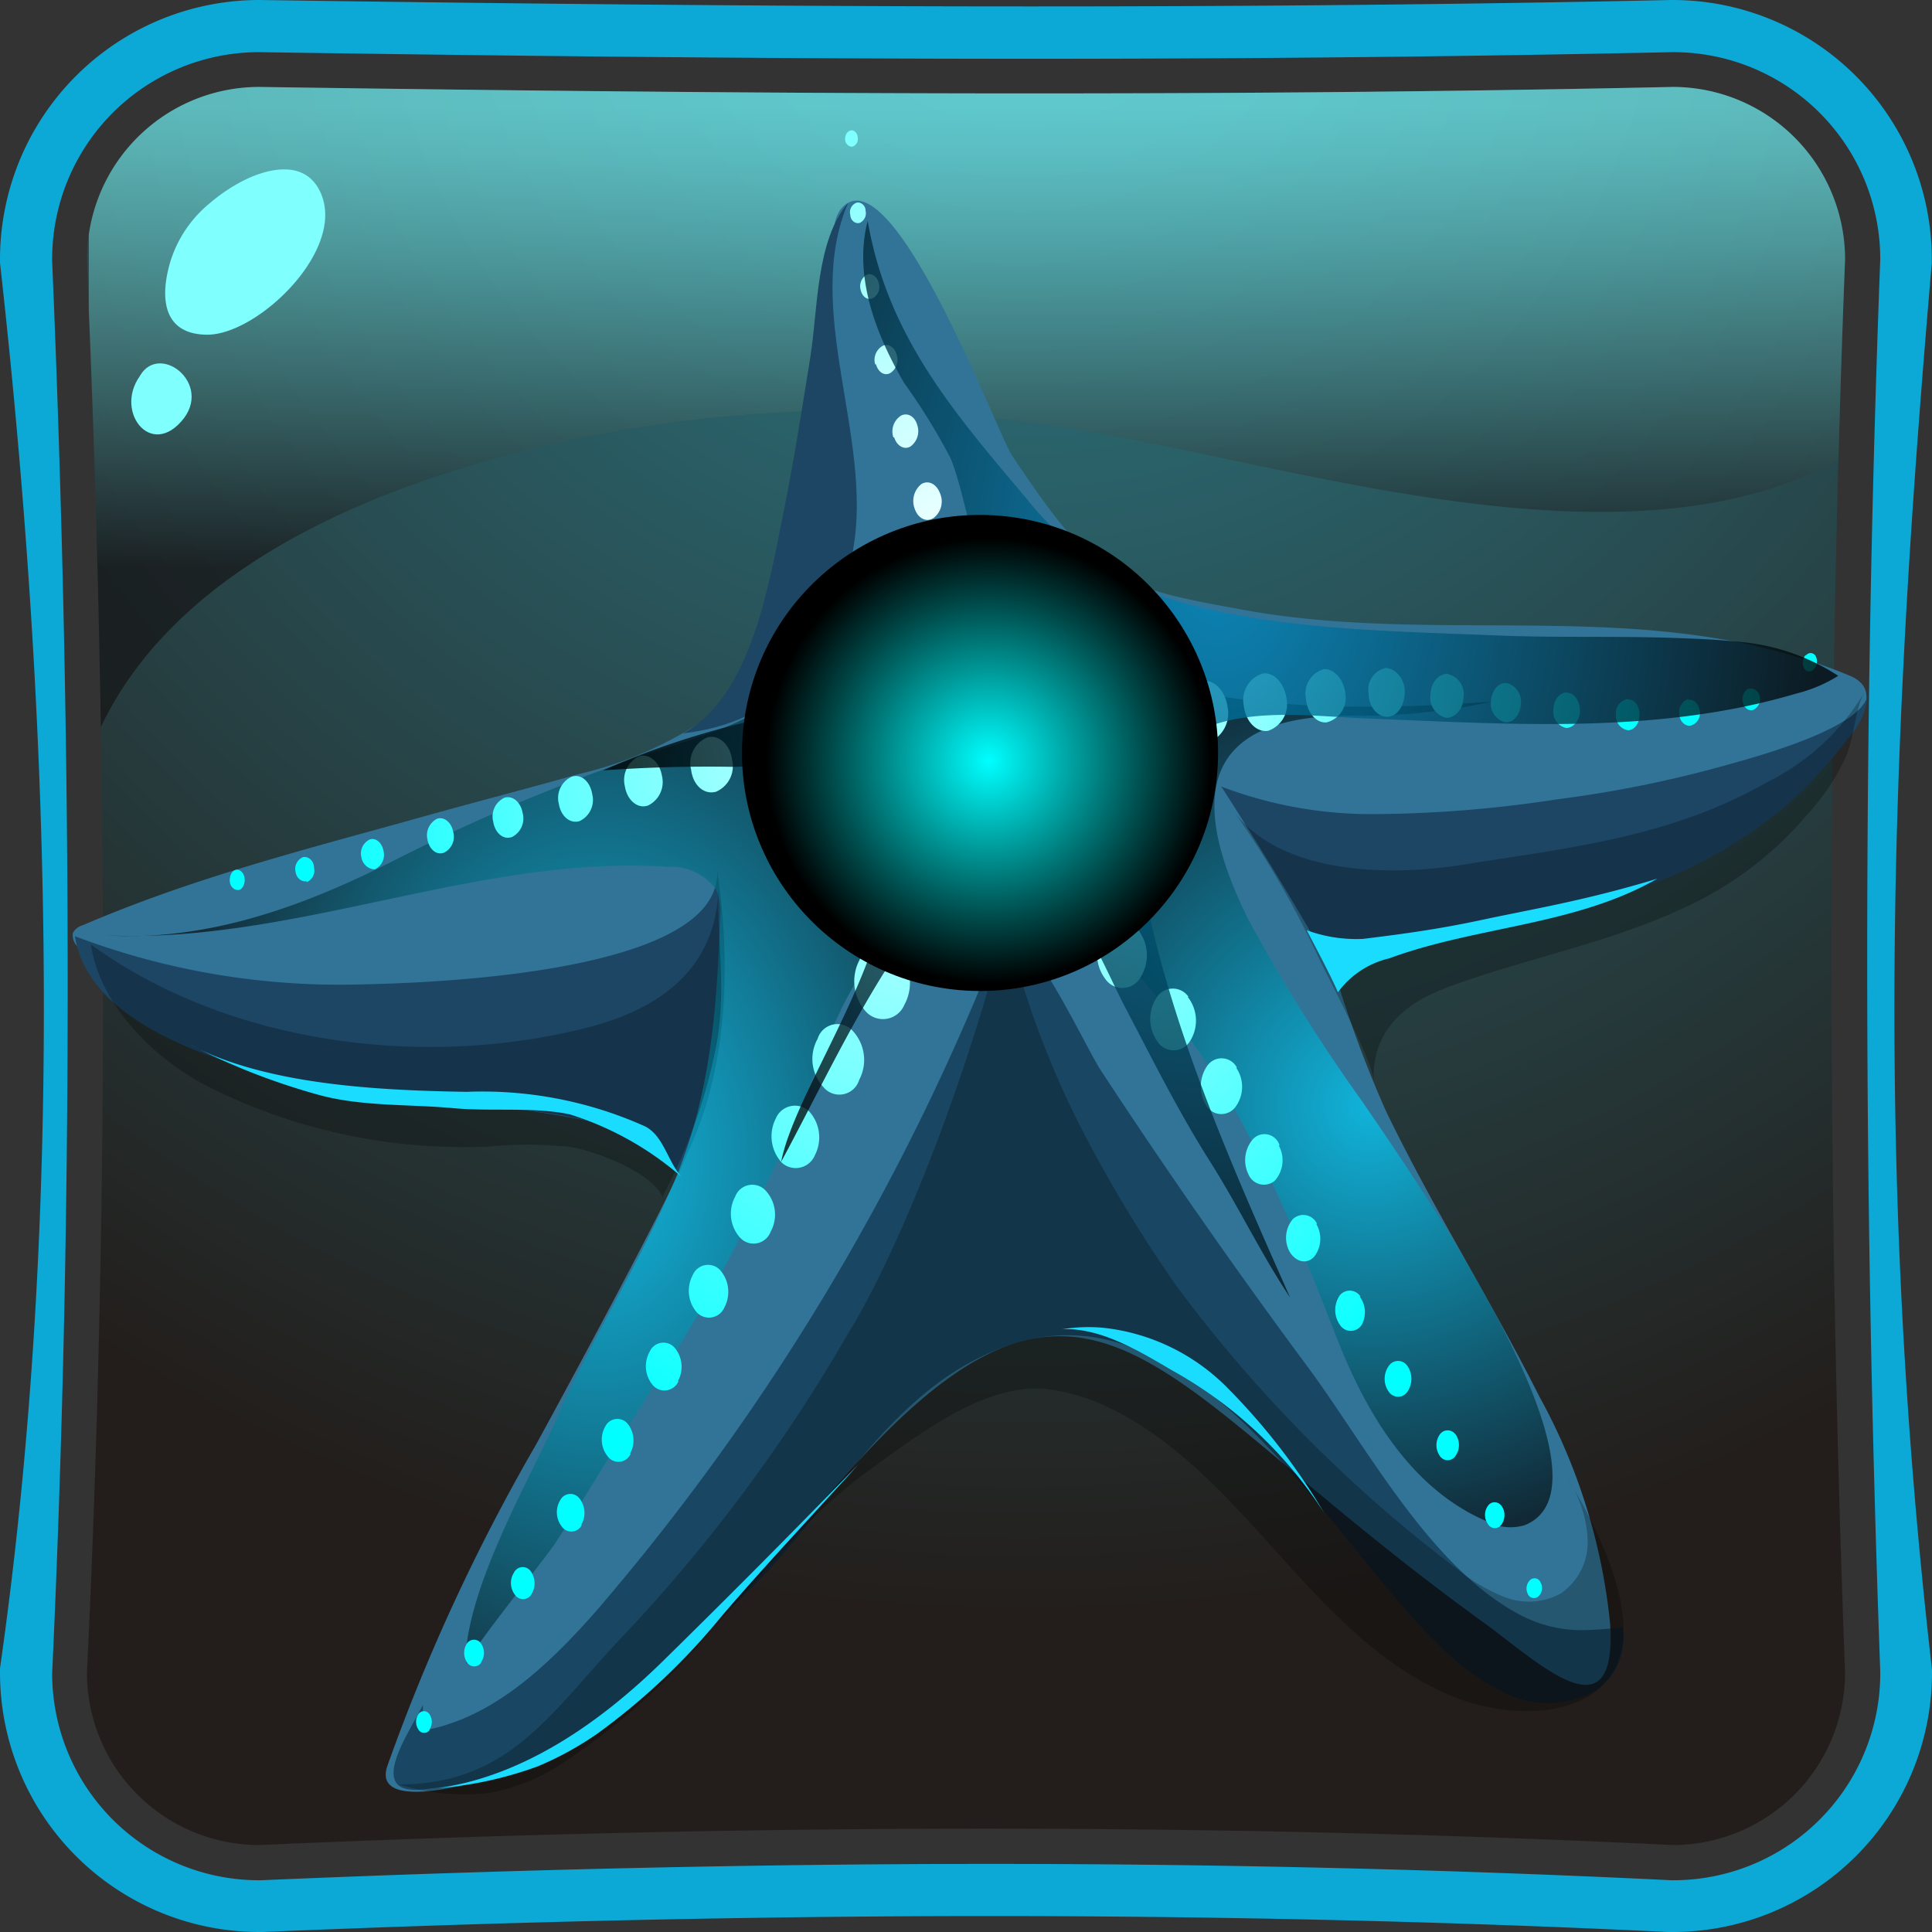 <svg xmlns="http://www.w3.org/2000/svg" xmlns:xlink="http://www.w3.org/1999/xlink" viewBox="0 0 93.34 93.34"><rect x="0" y="0" width="93.34" height="93.34" fill="#333333" stroke="none"/><defs><style>.cls-1{isolation:isolate;}.cls-2{opacity:0.8;}.cls-3{fill:#02c5ff;}.cls-11,.cls-15,.cls-17,.cls-4,.cls-5{mix-blend-mode:screen;}.cls-4,.cls-8,.cls-9{opacity:0.5;}.cls-4{fill:url(#Безымянный_градиент_59);}.cls-5{opacity:0.6;fill:url(#Безымянный_градиент_65);}.cls-6{fill:#80ffff;}.cls-7{fill:#327497;}.cls-8{fill:#ff460c;}.cls-9{fill:#001a30;}.cls-10{fill:#1c4664;}.cls-11{opacity:0.65;}.cls-12{fill:url(#Безымянный_градиент_1967);}.cls-13{fill:url(#Безымянный_градиент_1966);}.cls-14{fill:url(#Безымянный_градиент_1965);}.cls-15{opacity:0.77;fill:url(#Безымянный_градиент_1964);}.cls-16{opacity:0.25;}.cls-17{fill:url(#Безымянный_градиент_1775);}.cls-18{fill:#19dcfe;}</style><radialGradient id="Безымянный_градиент_59" cx="49.34" cy="-4.26" r="82.74" gradientUnits="userSpaceOnUse"><stop offset="0.02" stop-color="#29cce5"/><stop offset="1" stop-color="#130904"/></radialGradient><linearGradient id="Безымянный_градиент_65" x1="46.72" y1="5.17" x2="46.72" y2="30.42" gradientUnits="userSpaceOnUse"><stop offset="0" stop-color="#80ffff"/><stop offset="0.09" stop-color="#79efef"/><stop offset="0.26" stop-color="#66c5c6"/><stop offset="0.5" stop-color="#488182"/><stop offset="0.8" stop-color="#1e2527"/><stop offset="0.88" stop-color="#130c0e"/></linearGradient><radialGradient id="Безымянный_градиент_1967" cx="66.2" cy="53.4" r="21.43" gradientUnits="userSpaceOnUse"><stop offset="0" stop-color="#00d6fe"/><stop offset="1"/></radialGradient><radialGradient id="Безымянный_градиент_1966" cx="30.11" cy="-45.09" r="20.79" gradientTransform="translate(-1.18 119.72) scale(1 1.41)" gradientUnits="userSpaceOnUse"><stop offset="0" stop-color="#00d6fe"/><stop offset="0.14" stop-color="#00bee2"/><stop offset="0.44" stop-color="#02829a"/><stop offset="0.87" stop-color="#032328"/><stop offset="1" stop-color="#040404"/></radialGradient><radialGradient id="Безымянный_градиент_1965" cx="47.75" cy="-64.48" r="33.31" gradientTransform="translate(-1.18 119.72) scale(1 1.41)" gradientUnits="userSpaceOnUse"><stop offset="0" stop-color="#fff"/><stop offset="1" stop-color="aqua"/></radialGradient><radialGradient id="Безымянный_градиент_1964" cx="45.53" cy="-44.09" r="28.88" gradientTransform="matrix(1, 0.16, -0.12, 1.4, 8.06, 81.59)" gradientUnits="userSpaceOnUse"><stop offset="0" stop-color="#008ac0"/><stop offset="1"/></radialGradient><radialGradient id="Безымянный_градиент_1775" cx="47.78" cy="36.75" r="10.77" gradientTransform="translate(79.69 -13.83) rotate(85.26)" gradientUnits="userSpaceOnUse"><stop offset="0" stop-color="aqua"/><stop offset="1"/></radialGradient></defs><g class="cls-1"><g id="Слой_2" data-name="Слой 2"><g id="Слой_3_копия_2" data-name="Слой 3 копия 2"><g class="cls-2"><path class="cls-3" d="M93.33,12.7v-.18A12.53,12.53,0,0,0,80.82,0h-.09C71.1.21,61,.31,49.84.31,38.86.31,27,.21,12.52,0A12.53,12.53,0,0,0,0,12.5v.2C2.77,37.46,2.88,60.44,0,80.6v.22A12.53,12.53,0,0,0,12.5,93.34h.2c12.1-.51,23.91-.77,35.12-.77s22.25.26,32.76.77h.24a12.53,12.53,0,0,0,12.52-12.5v-.18C90.37,54.85,91.54,33.55,93.33,12.7ZM90.84,80.75a10,10,0,0,1-10,10.09h-.09c-10.59-.52-21.66-.79-32.91-.79s-23.08.27-35.23.79h0a10,10,0,0,1-10.09-10c1-21.55,1-44.48,0-68.23a10,10,0,0,1,10-10.09c14.47.22,26.32.32,37.32.32s21.24-.11,30.94-.32h0a10,10,0,0,1,10.06,10C90,34.77,90,57.7,90.84,80.75Z"/></g><path class="cls-4" d="M89.14,80.82a8.33,8.33,0,0,1-8.32,8.32c-22.77-1.11-45.53-1-68.3,0A8.33,8.33,0,0,1,4.2,80.82c1.07-22.23,1-45,0-68.3A8.33,8.33,0,0,1,12.52,4.2c23,.34,45.79.49,68.3,0a8.33,8.33,0,0,1,8.32,8.32C88.24,35.64,88.3,58.39,89.14,80.82Z"/><path class="cls-5" d="M80.82,4.2c-22.51.49-45.28.34-68.3,0a8.32,8.32,0,0,0-8.23,7.14V15q.42,10.13.58,20.13c3.47-7.32,12.37-11.62,22.55-13.84a65.37,65.37,0,0,1,25.16-.45c10.75,1.86,26.12,6.9,36.24,1.39.09-3.22.19-6.44.32-9.67A8.33,8.33,0,0,0,80.82,4.2Z"/><path class="cls-6" d="M15.36,9.06c-.83-1.38-2.63-.87-3.8-.23a8.42,8.42,0,0,0-1.44,1,5.89,5.89,0,0,0-1.89,2.81c-.52,1.75-.36,3.52,1.78,3.53C12.52,16.18,17,11.83,15.36,9.06Z"/><path class="cls-6" d="M6.89,18c-1.5,1.75.39,4.29,2,2.2,1.39-1.86-1.55-3.89-2.29-1.68Z"/><path class="cls-7" d="M48.89,22c-.72-1.08-5.9-14.94-8.3-11.86a1.81,1.81,0,0,0-.29.89c-.73,4.9-1.43,9.78-2.52,14.62-.62,2.77-1,7-3.38,8.87a18.34,18.34,0,0,1-6.49,2.89c-2.35.67-5,1.35-7.31,2C14.91,41,9.42,42.37,4,44.7a.75.75,0,0,0-.48.38.75.75,0,0,0,.26.68c7.21,8.43,19.94,6.29,29.48,9.66.38.13-6.75,13.27-7.39,14.42A93.55,93.55,0,0,0,18.72,85.3c-.77,2.22,4,.92,5.14.55A21.05,21.05,0,0,0,30.41,82c4.12-3.32,7.48-7.45,11-11.34,9.68-10.59,13.51-5.79,23.2,2.23,2.29,1.89,4.62,3.73,7,5.45,2.6,1.86,6.54,5.78,6.18.11a28.68,28.68,0,0,0-3.43-11c-2.34-4.65-5.12-9.06-7.39-13.75a55.2,55.2,0,0,1-2.5-6.76s4.66-2,6-2.31c2.7-.66,6.12-1.05,8.73-2,1.81-.67,14.29-8.33,10.13-10-9.36-3.89-19.09-1.46-28.77-3.08C53.92,28.36,53,28.18,48.89,22Z"/><path class="cls-8" d="M40.71,71.46l.92-1.24c-.34.41-.66.85-1,1.32Z"/><path class="cls-9" d="M76.68,78.75a6.32,6.32,0,0,1-3.1-.66C69.14,75.86,66,69.83,63.15,66q-5.19-7-10-14.34c-.64-1-3-6-4-6.2S47.48,47.52,47,48.56A112.44,112.44,0,0,1,28.72,77.93c-2.27,2.55-4.92,5.09-8.29,5.68,0-.42,0-.83,0-1.24-.57,1.21-2.88,4.4,0,4.08a17.69,17.69,0,0,0,8.77-3.34,70.56,70.56,0,0,0,6.64-5.94C40.24,73.08,43,66.66,49.22,64.85c8.68-2.52,15.11,9.57,20.12,14.45a12.14,12.14,0,0,0,3.26,2.45,4.8,4.8,0,0,0,4,.18,3,3,0,0,0,1.79-3.32A16.54,16.54,0,0,1,76.68,78.75Z"/><path class="cls-10" d="M86.59,38.66a22.14,22.14,0,0,0,2.7-3,3.42,3.42,0,0,0,.95-2.3c.19,1.73-5.56,3.24-6.75,3.58a57,57,0,0,1-8.28,1.68,59.9,59.9,0,0,1-8.56.71A20.47,20.47,0,0,1,59,38c.47.69,5.79,9.14,5.43,9.31,4.1-1.89,8.85-2.73,13.19-3.92A21.87,21.87,0,0,0,86.59,38.66Z"/><path class="cls-10" d="M33,35.43c3.34-1.79,4.18-7.4,4.86-10.7.5-2.48.89-5,1.29-7.48.37-2.3.26-5.62,1.83-7.46-2.21,5.13,1.2,11.33.24,16.73C40.23,32.2,37.37,34.93,33,35.43Z"/><path class="cls-10" d="M32.15,56a8.67,8.67,0,0,0-3.43-1.78,25.06,25.06,0,0,0-4.66-.68,59.11,59.11,0,0,1-11.44-1.72c-3.18-.92-8.41-2.72-9-6.59a36,36,0,0,0,13.76,2.33C20.6,47.5,35,47.06,34.64,42c.73,4.8.54,10.32-1.91,14.64A6.47,6.47,0,0,0,32.15,56Z"/><g class="cls-11"><path class="cls-12" d="M60.29,44.38c-2.5-5.06-3-9.9,5.15-9.8a30,30,0,0,0,6.61-.68c-6,.43-20.49,1.16-22.87-6.48,2,1.71,2.13,5,.78,7.21a25.45,25.45,0,0,1-8.17,7.48c2.41-2.27,6.39-.8,9,1.2,7.57,5.74,10.49,12.9,13.83,21.42,1.41,3.61,3.61,7.22,7.17,8.75a2.44,2.44,0,0,0,1.86.21c5.24-2.07-6.3-18.17-7.82-20.45A82.47,82.47,0,0,1,60.29,44.38Z"/></g><g class="cls-11"><path class="cls-13" d="M22.55,79.42a6.85,6.85,0,0,0,0,1c0-.47,3.78-5.09,4.3-5.9,1.69-2.59,3.27-5.34,5-7.93a87.79,87.79,0,0,0,8.07-16.17c1.95-5.06,5.39-8.19,8.8-11.33,1.34-1.24,2.77-3.4,4.27-3.83a12.23,12.23,0,0,1-7.8,2.24,9.39,9.39,0,0,1-5.59-2.07,3.71,3.71,0,0,1-.86-.91,1.38,1.38,0,0,1-.16-1.21c.18-.46.68-.79.72-1.28-1.7,2.34-4.21,3.15-6.81,4A92.62,92.62,0,0,0,19.18,41.5c-4.35,2.23-9.11,4-14.08,3.69,9.14.42,18-3.91,27.15-3.31A2.67,2.67,0,0,1,34.61,43a2.56,2.56,0,0,1,.18,1.32c-.15,4.5-.48,8.7-2.26,12.87-1.68,3.94-4,7.59-5.71,11.51C25.63,71.35,23,75.93,22.55,79.42Z"/></g><path class="cls-14" d="M50.45,40.9c-.59.67-1.49.55-2-.41a2.19,2.19,0,0,1,.35-2.58,1.22,1.22,0,0,1,1.91.5A2.4,2.4,0,0,1,50.45,40.9Zm2.21.83a1.09,1.09,0,0,0-1.81-.06,2.12,2.12,0,0,0,0,2.47,1.06,1.06,0,0,0,1.84,0A2.21,2.21,0,0,0,52.66,41.73ZM55,44.94a1,1,0,0,0-1.69.09,2,2,0,0,0,.1,2.28,1,1,0,0,0,1.7-.11A2,2,0,0,0,55,44.94Zm2.42,3.22a.92.92,0,0,0-1.56.07,1.87,1.87,0,0,0,.06,2.09.93.93,0,0,0,1.56,0A1.85,1.85,0,0,0,57.38,48.16Zm2.34,3.42a.84.84,0,0,0-1.44-.08,1.75,1.75,0,0,0-.05,1.9.85.85,0,0,0,1.41.09A1.63,1.63,0,0,0,59.72,51.58Zm2.06,3.76a.76.76,0,0,0-1.29-.3,1.55,1.55,0,0,0-.22,1.68.81.81,0,0,0,1.27.33A1.48,1.48,0,0,0,61.78,55.34Zm1.81,3.79a.73.73,0,0,0-1.17-.23,1.4,1.4,0,0,0-.14,1.6c.32.5.85.59,1.19.19A1.41,1.41,0,0,0,63.59,59.13Zm2.1,3.51a.62.62,0,0,0-1-.06,1.25,1.25,0,0,0,0,1.42.62.62,0,0,0,1.06,0A1.26,1.26,0,0,0,65.69,62.64ZM68,66a.54.54,0,0,0-.91,0,1.07,1.07,0,0,0,0,1.23.54.54,0,0,0,.91,0A1.1,1.1,0,0,0,68,66Zm2.33,3.32a.46.46,0,0,0-.78,0,.9.9,0,0,0,0,1,.45.45,0,0,0,.78,0A.9.9,0,0,0,70.31,69.28Zm2.21,3.44a.39.39,0,0,0-.66,0,.75.75,0,0,0,0,.86.38.38,0,0,0,.64.06A.78.78,0,0,0,72.52,72.72Zm1.89,3.7a.31.31,0,0,0-.5-.13.57.57,0,0,0-.12.67.32.32,0,0,0,.51.13A.55.55,0,0,0,74.41,76.42ZM54.92,33.65a1.8,1.8,0,0,0-.9,1.14,1.64,1.64,0,0,0-.1.49,1,1,0,0,0,0,.6,1,1,0,0,0,.45.18.83.83,0,0,0,.47-.06c.09,0,.15.19.14.34a1.31,1.31,0,0,1,.1.21.43.43,0,0,0,.61.14,1.83,1.83,0,0,0,.76-1.95C56.32,33.89,55.66,33.33,54.92,33.65ZM58,32.91a1.49,1.49,0,0,0-.9,1.74c.14.82.71,1.35,1.3,1.22a1.53,1.53,0,0,0,.91-1.71C59.19,33.33,58.61,32.77,58,32.91Zm3-.37a1.34,1.34,0,0,0-.91,1.55c.09.77.61,1.3,1.17,1.22a1.36,1.36,0,0,0,.9-1.54C62.05,33,61.54,32.45,61,32.54Zm2.95-.21a1.22,1.22,0,0,0-.86,1.4c.05.71.52,1.22,1,1.17A1.22,1.22,0,0,0,65,33.52C64.92,32.81,64.45,32.28,63.91,32.33Zm3-.06a1.07,1.07,0,0,0-.83,1.23c0,.66.45,1.15.92,1.13s.82-.54.83-1.19S67.4,32.25,66.88,32.27Zm3,.28c-.45,0-.82.42-.84,1a1,1,0,0,0,.76,1.13c.44,0,.82-.41.84-1A1,1,0,0,0,69.87,32.55ZM72.8,33c-.4-.05-.74.36-.77.89a.92.92,0,0,0,.68,1c.4.05.74-.36.77-.89A.93.93,0,0,0,72.8,33Zm2.92.45c-.36,0-.66.33-.67.82a.8.8,0,0,0,.61.9c.35,0,.66-.34.67-.82S76.07,33.49,75.72,33.47Zm2.92.32a.68.68,0,0,0-.57.74.7.7,0,0,0,.58.77c.32,0,.57-.35.56-.76S79,33.79,78.64,33.79Zm2.93,0a.64.64,0,0,0-.44.7c0,.36.26.62.54.59a.62.62,0,0,0,.45-.71C82.07,34,81.84,33.78,81.57,33.81Zm2.92-.52a.6.6,0,0,0-.29.67c.06.29.3.46.52.37a.58.58,0,0,0,.29-.69C84.94,33.37,84.71,33.2,84.49,33.29Zm2.75-1.61a.56.56,0,0,0-.09.62.28.28,0,0,0,.49.06.55.55,0,0,0,.07-.64A.28.28,0,0,0,87.24,31.68ZM45.89,44.93a2.36,2.36,0,0,0-.32-2.7,1.23,1.23,0,0,0-2,.4,2.38,2.38,0,0,0,.32,2.69A1.21,1.21,0,0,0,45.89,44.93Zm-2.2,3.62A2.23,2.23,0,0,0,43.4,46a1.13,1.13,0,0,0-1.87.37,2.2,2.2,0,0,0,.3,2.5A1.12,1.12,0,0,0,43.69,48.55Zm-2.18,3.62a2.06,2.06,0,0,0-.28-2.33,1,1,0,0,0-1.73.35,2,2,0,0,0,.28,2.33A1,1,0,0,0,41.51,52.17Zm-2.14,3.64a1.87,1.87,0,0,0-.29-2.13,1,1,0,0,0-1.6.36,1.88,1.88,0,0,0,.3,2.14A1,1,0,0,0,39.37,55.81Zm-2.14,3.7a1.71,1.71,0,0,0-.25-2,.88.88,0,0,0-1.46.3,1.73,1.73,0,0,0,.25,2A.88.88,0,0,0,37.23,59.51ZM35,63.16a1.6,1.6,0,0,0-.21-1.8.8.8,0,0,0-1.32.24,1.6,1.6,0,0,0,.19,1.8A.81.81,0,0,0,35,63.16Zm-2.25,3.57a1.43,1.43,0,0,0-.16-1.62.72.72,0,0,0-1.2.19,1.42,1.42,0,0,0,.14,1.61A.74.74,0,0,0,32.78,66.73Zm-2.31,3.5a1.3,1.3,0,0,0-.12-1.45.65.65,0,0,0-1.08.14,1.28,1.28,0,0,0,.12,1.44A.64.64,0,0,0,30.47,70.23Zm-2.36,3.44A1.13,1.13,0,0,0,28,72.4a.55.55,0,0,0-.94.09,1.12,1.12,0,0,0,.08,1.26A.56.56,0,0,0,28.11,73.67ZM25.69,77a1,1,0,0,0-.05-1.09.47.47,0,0,0-.81.07.93.93,0,0,0,.05,1.07A.47.47,0,0,0,25.69,77Zm-2.45,3.31a.8.8,0,0,0,0-.91.41.41,0,0,0-.68,0,.83.83,0,0,0,0,.91A.41.41,0,0,0,23.24,80.34Zm-2.49,3.25a.67.67,0,0,0,0-.74.32.32,0,0,0-.54,0,.67.67,0,0,0,0,.73A.32.32,0,0,0,20.75,83.59ZM47.43,39.75c.75.19,1.46-.46,1.59-1.45a1.89,1.89,0,0,0-1.1-2.14c-.76-.19-1.48.48-1.6,1.47A1.89,1.89,0,0,0,47.43,39.75Zm-3.22-.94c.68.13,1.32-.49,1.43-1.42a1.71,1.71,0,0,0-1.08-2c-.73-.13-1.38.52-1.45,1.46A1.73,1.73,0,0,0,44.21,38.81ZM41,38.13c.64,0,1.2-.57,1.27-1.45A1.52,1.52,0,0,0,41.12,35c-.68-.06-1.24.62-1.26,1.51A1.57,1.57,0,0,0,41,38.13Zm-3.21-.27c.57,0,1-.72,1-1.51s-.53-1.45-1.18-1.42a1.09,1.09,0,0,0-.82.52,1.83,1.83,0,0,0-.21,1.08C36.71,37.35,37.19,37.87,37.77,37.86Zm-3.22.4a1.34,1.34,0,0,0,.8-1.55c-.1-.74-.63-1.22-1.18-1.09a1.34,1.34,0,0,0-.8,1.57C33.48,37.93,34,38.39,34.55,38.26Zm-3.29.67a1.26,1.26,0,0,0,.7-1.45c-.11-.66-.6-1.08-1.09-.95a1.27,1.27,0,0,0-.7,1.46C30.29,38.64,30.78,39.07,31.26,38.93ZM28,39.67a1.13,1.13,0,0,0,.61-1.31c-.1-.6-.54-1-1-.83A1.13,1.13,0,0,0,27,38.84C27.1,39.44,27.54,39.81,28,39.67Zm-3.29.78a1,1,0,0,0,.54-1.17c-.09-.53-.48-.86-.88-.74a1,1,0,0,0-.54,1.16C23.91,40.23,24.3,40.57,24.69,40.45Zm-3.29.76a.86.86,0,0,0,.48-1c-.08-.47-.43-.76-.77-.66a.89.89,0,0,0-.48,1C20.72,41,21.06,41.31,21.4,41.21ZM18.11,42a.77.77,0,0,0,.42-.88c-.07-.4-.36-.65-.65-.57a.75.75,0,0,0-.42.87C17.52,41.77,17.81,42,18.11,42Zm-3.3.62a.6.6,0,0,0,.36-.7c0-.34-.28-.56-.53-.51a.62.62,0,0,0-.36.72C14.32,42.4,14.56,42.63,14.81,42.57ZM11.5,43c.2,0,.34-.27.32-.54s-.2-.46-.4-.44-.33.27-.32.54S11.3,43,11.5,43Zm42.61,0c.55.52,1.24.26,1.57-.43a1.89,1.89,0,0,0-.35-2.08,1,1,0,0,0-1.52.36A1.79,1.79,0,0,0,54.11,43Zm-2.22-2.57a.87.87,0,0,0,1.5-.12,1.78,1.78,0,0,0-.1-2,.89.89,0,0,0-1.47.06A1.73,1.73,0,0,0,51.89,40.38ZM50,37.53a.81.81,0,0,0,1.4.09,1.63,1.63,0,0,0,0-1.83A.82.82,0,0,0,50,35.67,1.6,1.6,0,0,0,50,37.53Zm-1.7-3a.76.76,0,0,0,1.27.23A1.51,1.51,0,0,0,49.68,33a.77.77,0,0,0-1.25-.25A1.5,1.5,0,0,0,48.25,34.49Zm-1.52-3.2a.7.7,0,0,0,1.15.33,1.36,1.36,0,0,0,.24-1.52A.72.72,0,0,0,47,29.76,1.31,1.31,0,0,0,46.73,31.29ZM45.38,28c.21.48.68.66,1,.38A1.19,1.19,0,0,0,46.7,27a.69.69,0,0,0-1-.4A1.2,1.2,0,0,0,45.38,28ZM44.2,24.6c.16.46.58.65.91.42a1,1,0,0,0,.3-1.2c-.17-.44-.56-.64-.9-.43A1.05,1.05,0,0,0,44.2,24.6Zm-1-3.47c.13.42.49.62.79.44a.92.92,0,0,0,.32-1.05c-.12-.41-.47-.6-.78-.44A.91.91,0,0,0,43.16,21.13Zm-.88-3.53c.11.38.4.57.68.43a.76.76,0,0,0,.32-.89c-.09-.35-.39-.56-.66-.44A.78.78,0,0,0,42.28,17.6ZM41.58,14c.07.33.32.51.56.42a.62.62,0,0,0,.32-.73c-.07-.31-.32-.5-.56-.43A.64.64,0,0,0,41.58,14Zm-.5-3.63c0,.27.24.46.45.4a.51.51,0,0,0,.29-.58c0-.27-.23-.44-.43-.4A.49.49,0,0,0,41.08,10.38Zm-.25-3.65a.36.36,0,0,0,.33.37.38.38,0,0,0,.28-.43c0-.21-.16-.39-.33-.36S40.82,6.51,40.83,6.73Z"/><path class="cls-15" d="M49.52,24c-3.5-4.14-6.65-7.82-7.6-13.33-.69,2.66.38,5.46,1.76,7.83a29.67,29.67,0,0,1,2.26,3.67c.42,1.06.66,2.35,1,3.46.6,2.14,1,4.66-.39,6.4a5.47,5.47,0,0,1-3.21,1.79,33.39,33.39,0,0,1-3.74.4,39.58,39.58,0,0,0-10.47,3c2.11-.15,4.24-.21,6.36-.17a10.13,10.13,0,0,1,5.17,1.08c6,3.64-2.05,13.45-2.92,18,1.69-3.14,3.21-6.37,5.12-9.38a24.65,24.65,0,0,1,3.29-4.32c4-4,6.8,3.55,8.18,6.18s2.6,5.09,4.12,7.49c1.36,2.14,2.46,4.46,3.88,6.59-2.73-6.16-5.49-12.38-6.92-19-.66-3-.84-6.82,2.43-8.36,2.47-1.17,5.5-.73,8.14-.62,6.94.27,14.08.8,20.83-1.21a6.91,6.91,0,0,0,2-.85,10.4,10.4,0,0,0-5-1.66c-.89-.09-1.78-.13-2.66-.16-3.1-.12-6,0-9.06-.14-5.09-.2-10.85-.28-15.77-1.81A15,15,0,0,1,49.52,24Z"/><path class="cls-16" d="M86.14,40.61c.35-.34.7-.7,1-1.07a10.83,10.83,0,0,0,2-2.89c.46-1,.45-2.27.91-3.16a11.28,11.28,0,0,1-4.62,4.27c-4.71,2.69-9.46,3.17-14.65,4-3.44.57-8.76.56-11.12-2.49a45.19,45.19,0,0,1,4,6.9c.52,1.11,2.68,5.12,2.71,6.06-.12-3,2.32-4.09,3.89-4.65,3.93-1.41,8.07-2.16,11.82-4.07A17,17,0,0,0,86.14,40.61Z"/><path class="cls-16" d="M41.9,71.1c-2.87,2.08-5,4.87-7.38,7.49a33.75,33.75,0,0,1-7.39,6.63,9.42,9.42,0,0,1-3.55,1.41,10.65,10.65,0,0,1-4.31-.42c5.27,0,7.28-3.38,10.6-6.93A77.75,77.75,0,0,0,40.92,64.51c2.1-3.35,5.39-11,7.69-19.88a43.72,43.72,0,0,0,3.55,9.72,65.4,65.4,0,0,0,4.69,7.79A67.48,67.48,0,0,0,70.37,75.78a8.62,8.62,0,0,0,2.35,1.39A3.24,3.24,0,0,0,75.38,77a3,3,0,0,0,1.32-2.69,5.81,5.81,0,0,0-1-2.93c1.36,2.19,3.73,6.76,2.29,9.3s-5.36,2.22-7.57,1.37C66.1,80.4,63.15,76.51,60,73.14c-2.4-2.58-5.57-5.47-9.2-6C47.73,66.65,44.31,69.36,41.9,71.1Z"/><path class="cls-16" d="M28.28,49.67c3.62-.9,6.33-2.89,6.43-6.77-.07,2.64.41,5-.12,7.69A25.76,25.76,0,0,1,32,57.82c-.52-1.21-3.34-2.25-4.53-2.42a20,20,0,0,0-3.94,0A27.57,27.57,0,0,1,10.2,52.57c-2.63-1.3-5.36-3.92-5.81-6.94C11,50.42,20.34,51.66,28.28,49.67Z"/><circle class="cls-17" cx="47.35" cy="36.37" r="11.5" transform="translate(7.19 80.56) rotate(-85.26)"/><path class="cls-18" d="M53.32,64.15a7.84,7.84,0,0,0-2,.07c1.87-.09,3.78,1.09,5.33,2a20.54,20.54,0,0,1,7.32,6.87A30.94,30.94,0,0,0,59.25,67,9.92,9.92,0,0,0,53.32,64.15Z"/><path class="cls-18" d="M28.87,83.75A15.64,15.64,0,0,1,26,85.33a18.12,18.12,0,0,1-4.82,1.06c4.21-.61,7.92-3.26,10.88-6.17q4.77-4.68,9.43-9.49c-2.2,2.44-4.46,4.83-6.6,7.32A32,32,0,0,1,28.87,83.75Z"/><path class="cls-18" d="M27.54,53.84l-.25-.05c-1.71-.3-3.61-.09-5.37-.25-2.16-.2-4.49-.07-6.58-.66a32.14,32.14,0,0,1-6.23-2.45c3.71,2,9.26,2.25,13.43,2.32a19.18,19.18,0,0,1,8.63,1.67c.9.47,1.07,1.67,1.76,2.44A15.17,15.17,0,0,0,27.54,53.84Z"/><path class="cls-18" d="M71.7,44.42c-2.08.45-3.8.69-5.85.94a6.89,6.89,0,0,1-2.72-.42c.44.84,1.14,2.15,1.51,3a4.28,4.28,0,0,1,2.48-1.64c4.24-1.56,9-1.58,12.95-3.85C76.67,43.49,74,43.93,71.7,44.42Z"/></g></g></g></svg>
